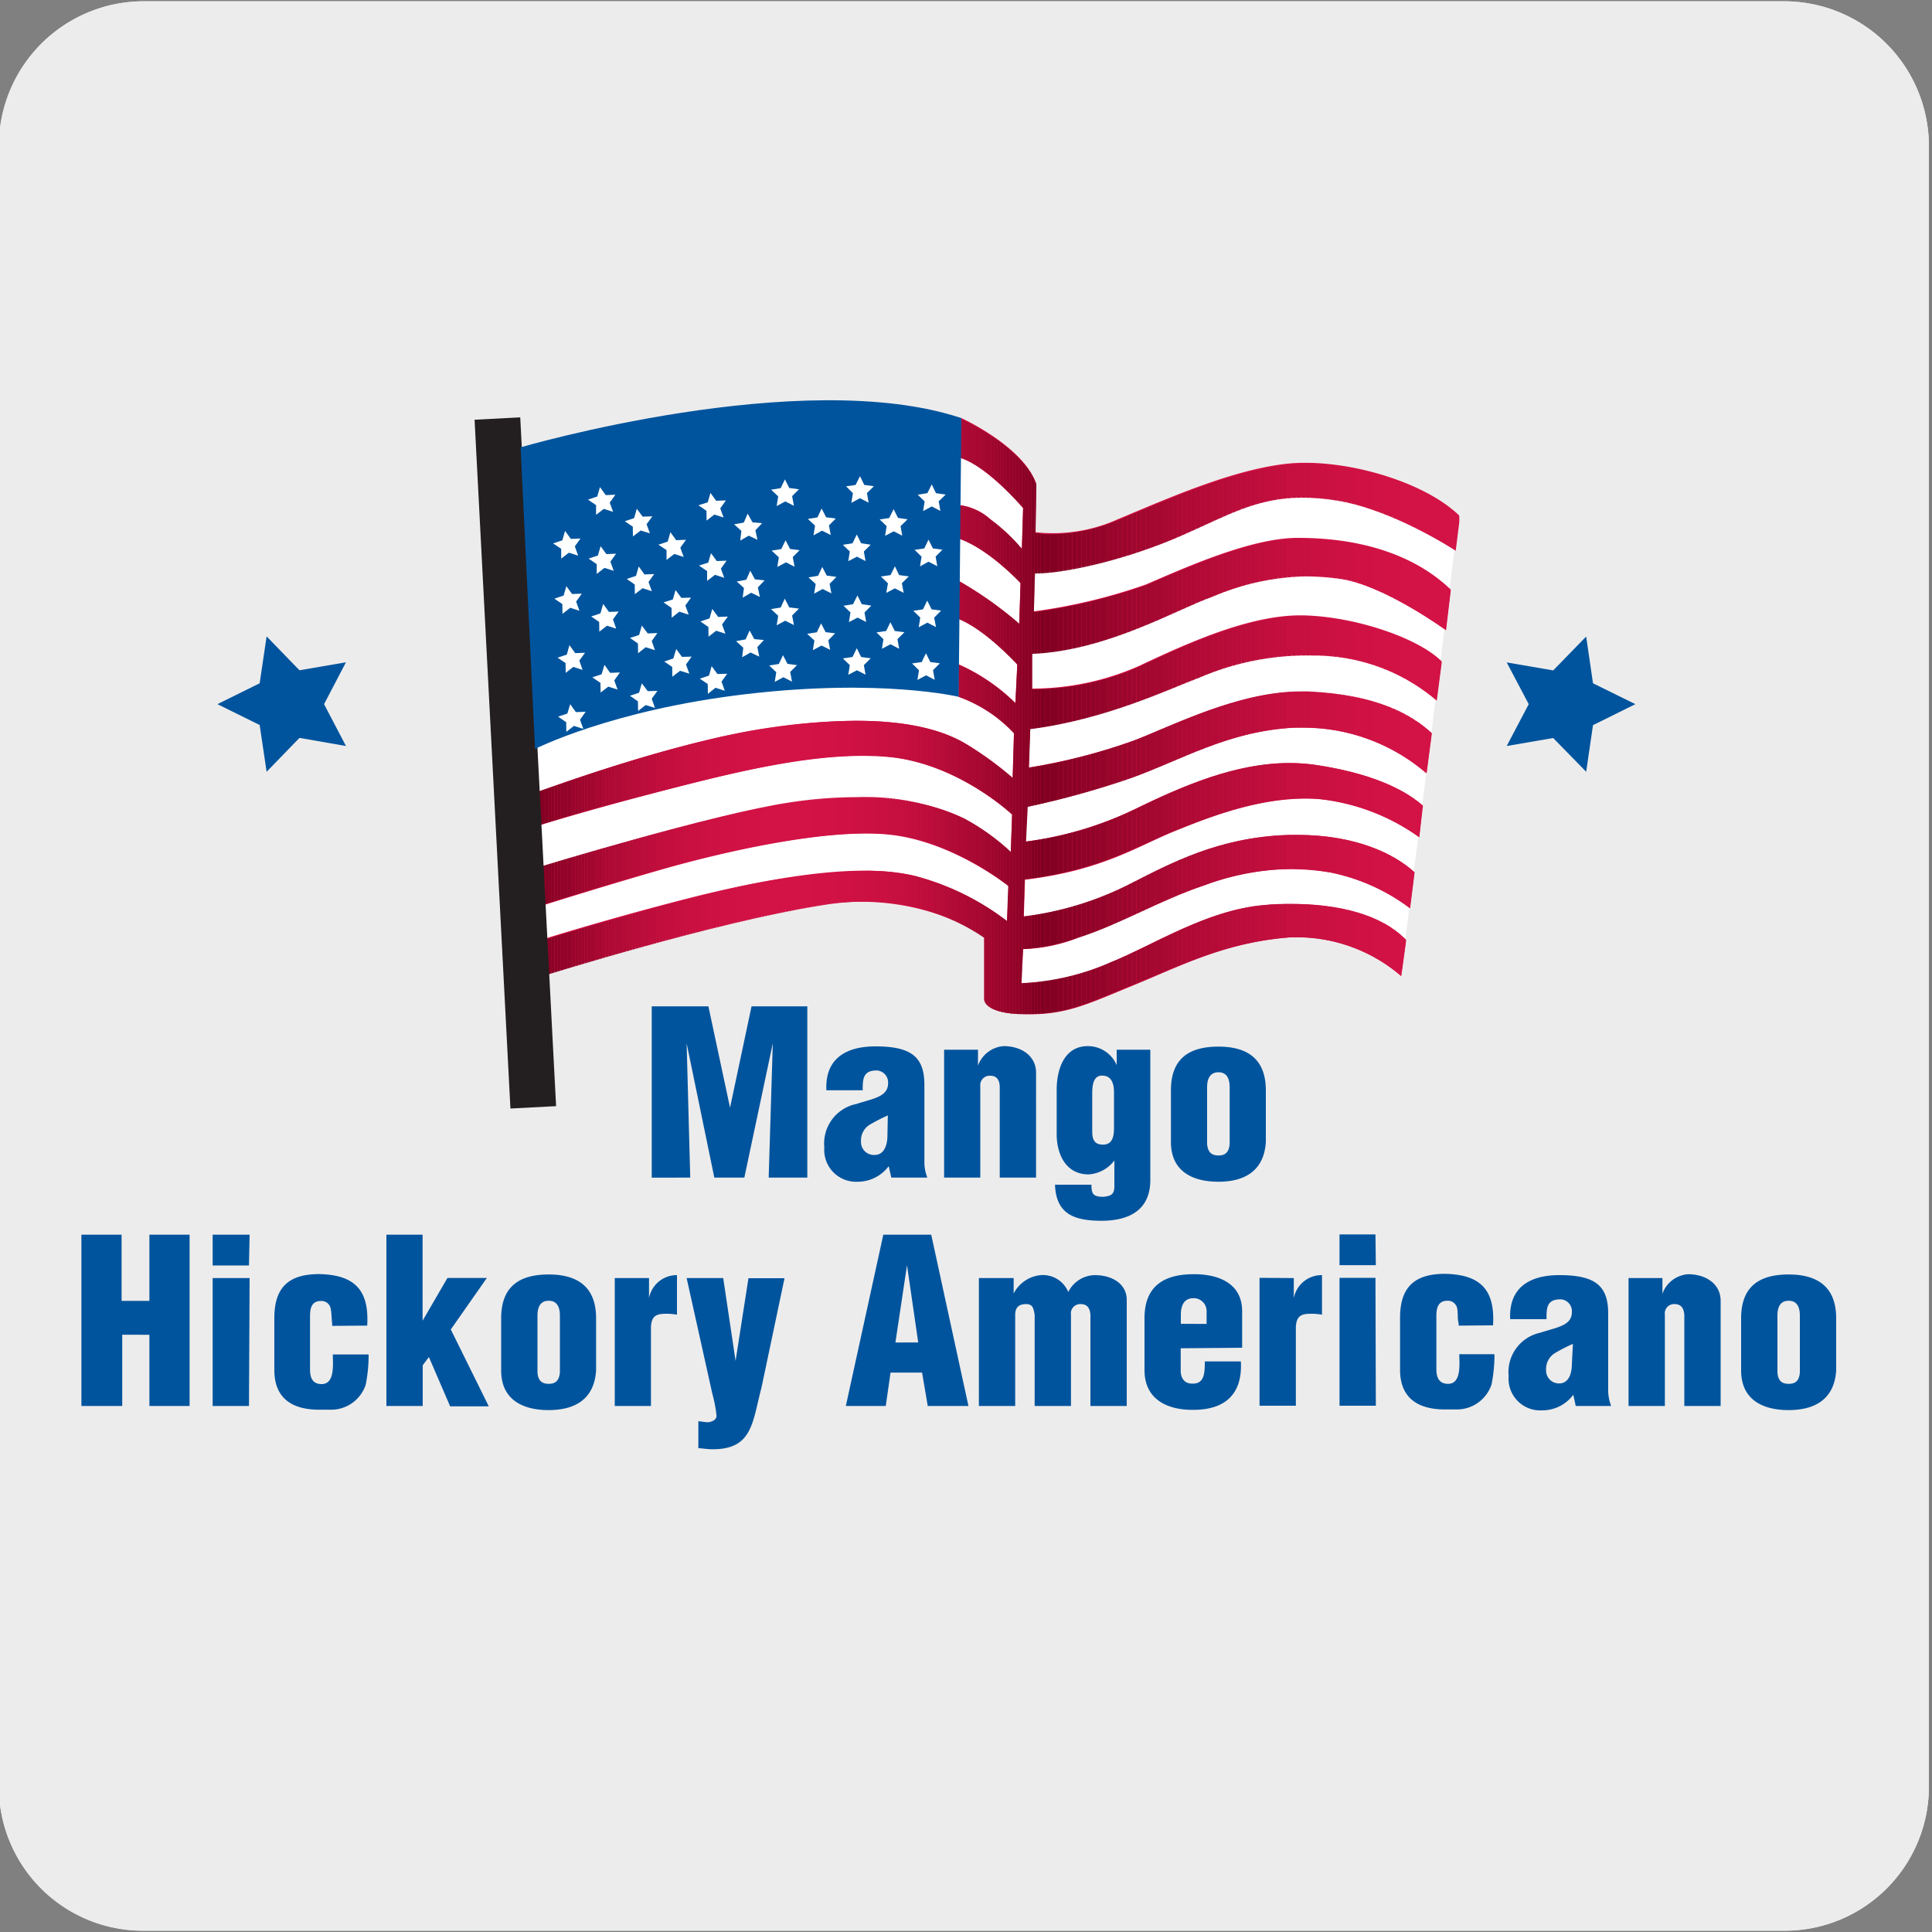 <svg xmlns="http://www.w3.org/2000/svg" xmlns:xlink="http://www.w3.org/1999/xlink" viewBox="0 0 150 150"><rect x="0" y="0" width="150" height="150" fill="#808080" stroke="none"/><defs><style>.cls-1{fill:none;}.cls-2{fill:#edecec;}.cls-3{fill:#00549d;}.cls-4{fill:#fff;}.cls-5{fill:#d31245;}.cls-6{clip-path:url(#clip-path);}.cls-7{clip-path:url(#clip-path-2);}.cls-8{fill:#800021;}.cls-9{fill:#820022;}.cls-10{fill:#840123;}.cls-11{fill:#860124;}.cls-12{fill:#880225;}.cls-13{fill:#8a0226;}.cls-14{fill:#8c0326;}.cls-15{fill:#8e0327;}.cls-16{fill:#900428;}.cls-17{fill:#920429;}.cls-18{fill:#94042a;}.cls-19{fill:#96052b;}.cls-20{fill:#98052b;}.cls-21{fill:#9a062c;}.cls-22{fill:#9b062d;}.cls-23{fill:#9d062e;}.cls-24{fill:#9f072e;}.cls-25{fill:#a1072f;}.cls-26{fill:#a20730;}.cls-27{fill:#a40831;}.cls-28{fill:#a50831;}.cls-29{fill:#a70832;}.cls-30{fill:#a90933;}.cls-31{fill:#aa0933;}.cls-32{fill:#ac0934;}.cls-33{fill:#ad0a35;}.cls-34{fill:#ae0a35;}.cls-35{fill:#b00a36;}.cls-36{fill:#b10b36;}.cls-37{fill:#b20b37;}.cls-38{fill:#b40b37;}.cls-39{fill:#b50c38;}.cls-40{fill:#b60c39;}.cls-41{fill:#b80c39;}.cls-42{fill:#b90c3a;}.cls-43{fill:#ba0d3a;}.cls-44{fill:#bb0d3b;}.cls-45{fill:#bc0d3b;}.cls-46{fill:#bd0d3c;}.cls-47{fill:#be0d3c;}.cls-48{fill:#bf0e3c;}.cls-49{fill:#c00e3d;}.cls-50{fill:#c10e3d;}.cls-51{fill:#c20e3e;}.cls-52{fill:#c30f3e;}.cls-53{fill:#c40f3e;}.cls-54{fill:#c50f3f;}.cls-55{fill:#c60f3f;}.cls-56{fill:#c60f40;}.cls-57{fill:#c70f40;}.cls-58{fill:#c81040;}.cls-59{fill:#c91041;}.cls-60{fill:#ca1041;}.cls-61{fill:#cb1041;}.cls-62{fill:#cb1042;}.cls-63{fill:#cc1042;}.cls-64{fill:#cd1142;}.cls-65{fill:#ce1143;}.cls-66{fill:#cf1143;}.cls-67{fill:#d01144;}.cls-68{fill:#d11144;}.cls-69{fill:#d11244;}.cls-70{fill:#d21244;}.cls-71{fill:#d21245;}.cls-72{fill:#cc1142;}.cls-73{fill:#bd0d3b;}.cls-74{fill:#bb0d3a;}.cls-75{fill:#ba0c3a;}.cls-76{fill:#b70c39;}.cls-77{fill:#b60c38;}.cls-78{fill:#b50b38;}.cls-79{fill:#b30b37;}.cls-80{fill:#af0a36;}.cls-81{fill:#ac0a34;}.cls-82{fill:#ab0934;}.cls-83{fill:#a80932;}.cls-84{fill:#a60832;}.cls-85{fill:#a30830;}.cls-86{fill:#a0072f;}.cls-87{fill:#9e062e;}.cls-88{fill:#9c062d;}.cls-89{fill:#99052c;}.cls-90{fill:#97052b;}.cls-91{fill:#95042a;}.cls-92{fill:#930429;}.cls-93{fill:#910428;}.cls-94{fill:#8f0327;}.cls-95{fill:#8d0327;}.cls-96{fill:#8b0226;}.cls-97{fill:#890225;}.cls-98{fill:#870124;}.cls-99{fill:#830122;}.cls-100{fill:#850123;}.cls-101{fill:#8a0225;}.cls-102{fill:#900328;}.cls-103{fill:#910429;}.cls-104{fill:#96052a;}.cls-105{fill:#9e072e;}.cls-106{fill:#ad0a34;}.cls-107{fill:#af0a35;}.cls-108{fill:#be0e3c;}.cls-109{fill:#c91040;}.cls-110{fill:#231f20;}</style><clipPath id="clip-path"><path class="cls-1" d="M74.57,33.87l-.06,1.66c2.15.63,4.93,3.91,4.93,3.91l-.09,3.18a14.49,14.49,0,0,0-2.44-2.29,4.6,4.6,0,0,0-2.69-1.14h-.09v2.53c2.4.63,5.11,3.55,5.11,3.55l-.1,3.16A29.5,29.5,0,0,0,74.26,45v3c2.14.76,4.73,3.61,4.73,3.61l-.15,3a14.93,14.93,0,0,0-4.41-3V54.1a10.85,10.85,0,0,1,4.3,2.83l-.1,3.47A26.6,26.6,0,0,0,75,57.76c-1.93-1.15-4.75-1.8-8.57-1.8a48,48,0,0,0-6.72.54c-7.56,1.09-17.88,5-18.07,5v.09l.07,2.52s3.22-1.06,9.15-2.58c5.24-1.33,11.06-2.87,16.09-2.87.67,0,1.34,0,2,.09,5.43.51,9.63,4.48,9.63,4.48l-.1,2.91a17.39,17.39,0,0,0-3.59-2.58,18.31,18.31,0,0,0-8.36-1.67,34.46,34.46,0,0,0-5.16.4c-5.94.88-19.44,5-19.44,5l.36,2.91s4.8-1.51,9.22-2.78c3.93-1.12,10.82-2.73,15.77-2.73a17,17,0,0,1,1.8.08c4.93.51,9.2,4,9.2,4l-.1,2.73A20.18,20.18,0,0,0,71,68a16.74,16.74,0,0,0-3.86-.39,56.41,56.41,0,0,0-12.88,2c-6.55,1.64-12,3.36-12,3.36l0,2.78s13-4.08,21.35-5.43A20.66,20.66,0,0,1,66.83,70a16.18,16.18,0,0,1,9.57,2.8v4.8h0c0,.07.06,1,2.66,1.13l.82,0c3,0,4.64-.86,8.09-2.27,3.71-1.51,7.13-3.31,12.19-3.69l.8,0a12.49,12.49,0,0,1,7.84,3l.38-2.79c-1.91-2-5.26-2.8-8.9-2.8-.71,0-1.43,0-2.15.09-4.42.38-8.57,3.11-11.88,4.44a19.53,19.53,0,0,1-6.87,1.62h-.07l.13-2.65h.12a14.73,14.73,0,0,0,4.17-.89c3.21-1,6.39-2.93,9.8-4.07a21,21,0,0,1,6.74-1.27,17.39,17.39,0,0,1,3,.28,15.23,15.23,0,0,1,6.19,2.78l.35-2.79c-1.56-1.44-4.58-2.9-9.1-2.9H100c-5.4.18-9.13,2.21-12.25,3.79a24.8,24.8,0,0,1-8.28,2.54l.08-2.87c5.94-.76,8.7-2.58,11.48-3.71,2.52-1,6.39-2.59,10.29-2.59.4,0,.81,0,1.21.06A16.29,16.29,0,0,1,110.19,65l.29-2.45c-1-.89-3.24-2.38-8.17-3.14a14.52,14.52,0,0,0-2.17-.17c-4.17,0-8.22,1.74-12,3.58a27.58,27.58,0,0,1-8.48,2.52l.13-2.7a68.15,68.15,0,0,0,8-2.22c3.91-1.39,7.54-3.64,12.63-3.92l.8,0A14.76,14.76,0,0,1,110.77,60l.4-3.08c-1.51-1.39-4.16-3-9.62-3.24H101c-4.83,0-10,2.68-12.92,3.8a45.8,45.8,0,0,1-8.19,2.13l.1-3c5.94-.76,10.87-3.16,13.14-4a21.1,21.1,0,0,1,8.33-1.72c.6,0,1.24,0,1.91.07a14.62,14.62,0,0,1,8.18,3.44l.39-3c-1.77-1.76-6.55-3.43-10.59-3.56H101c-4,0-8.61,2.08-12.54,3.92a20.48,20.48,0,0,1-8.13,1.76h-.19l0-2.75c5.82-.25,11.18-3.44,14-4.44a19.32,19.32,0,0,1,7.23-1.58,19.6,19.6,0,0,1,2.63.19c3.39.45,8.27,4,8.27,4l.37-3.12c-3-2.9-7.39-4-11.81-4h-.06c-3.67,0-8.92,2.39-11.8,3.63a44.07,44.07,0,0,1-8.7,2.08l.09-3c2.4,0,7.22-1.1,11.51-3,3.47-1.53,5.72-2.89,9.25-2.89a16.33,16.33,0,0,1,2.75.24c4.35.72,9.15,3.88,9.15,3.88l.33-2.62c-2.54-2.48-7.79-4.12-12-4.12a13.26,13.26,0,0,0-1.57.09c-4.3.5-9.35,2.77-13,4.29a13.68,13.68,0,0,1-5.14,1.08,7.13,7.13,0,0,1-1.24-.09l.06-3.77c-1-2.91-5.82-5.09-5.82-5.09Z"/></clipPath><clipPath id="clip-path-2"><rect class="cls-1" x="41.66" y="32.46" width="71.64" height="46.3"/></clipPath></defs><title>16656-02</title><g id="Capa_2" data-name="Capa 2"><path class="cls-2" d="M11.16.1H138.47a11.25,11.25,0,0,1,11.29,11.21v127.4a11.19,11.19,0,0,1-11.19,11.19H11.1A11.19,11.19,0,0,1-.09,138.71h0V11.34A11.25,11.25,0,0,1,11.16.1Z"/><path class="cls-2" d="M11.16.1H138.47a11.25,11.25,0,0,1,11.29,11.21v127.4a11.19,11.19,0,0,1-11.19,11.19H11.1A11.19,11.19,0,0,1-.09,138.71h0V11.34A11.25,11.25,0,0,1,11.16.1Z"/></g><g id="Capa_3" data-name="Capa 3"><polygon class="cls-3" points="16.88 54.67 20.16 53.05 20.7 49.41 23.25 52.04 26.86 51.42 25.16 54.67 26.86 57.92 23.25 57.29 20.7 59.92 20.16 56.29 16.88 54.67"/><polygon class="cls-3" points="126.97 54.67 123.68 56.3 123.15 59.92 120.59 57.3 116.98 57.92 118.69 54.67 116.98 51.43 120.59 52.05 123.15 49.42 123.68 53.05 126.97 54.67"/><path class="cls-4" d="M74.12,33.59s5.56,3.3,5.87,4.33A17.67,17.67,0,0,1,80,42a19.1,19.1,0,0,0,8.25-1c3.81-1.54,11.54-4.33,14-4s11,3.09,11,3.09l-4.5,35.69s-5-4-7.06-4.25S86.8,75.64,84.12,76.46s-5.26,1.34-5.77.41-.52-4.53-.52-4.53-5.36-3.4-9.89-3.5-14.64,2-16.6,2.68-9.07,2.88-9.07,2.88l-1.13-17s9-4.13,18.24-4.64,14.43.62,14.43.62Z"/><path class="cls-5" d="M74.64,32.46s4.8,2.18,5.81,5.09l-.06,3.77a12.21,12.21,0,0,0,6.38-1c3.66-1.52,8.71-3.79,13-4.3s10.65,1.24,13.52,4L113,42.69s-4.81-3.16-9.15-3.88c-5.28-.88-7.71.76-12,2.66a34.34,34.34,0,0,1-11.51,3l-.09,3a43.87,43.87,0,0,0,8.69-2.08c2.9-1.24,8.2-3.66,11.86-3.63,4.43,0,8.78,1.1,11.82,4l-.37,3.12s-4.88-3.54-8.27-4c-4.51-.61-7.07.38-9.86,1.39s-8.14,4.19-14,4.44l0,2.75a20.56,20.56,0,0,0,8.32-1.76c4-1.89,8.84-4.05,12.89-3.92s8.82,1.79,10.59,3.56l-.39,3a14.62,14.62,0,0,0-8.18-3.44,21.23,21.23,0,0,0-10.24,1.64c-2.27.89-7.2,3.29-13.14,4.05l-.11,3A45.8,45.8,0,0,0,88,57.51c3.07-1.17,8.52-4,13.52-3.79,5.46.26,8.1,1.85,9.62,3.24l-.4,3.08a14.74,14.74,0,0,0-10.36-3.54c-5.09.28-8.72,2.53-12.63,3.92a68,68,0,0,1-8,2.22l-.12,2.7a27.58,27.58,0,0,0,8.48-2.52c4.42-2.15,9.23-4.17,14.16-3.41s7.15,2.26,8.17,3.14L110.19,65a16.29,16.29,0,0,0-7.63-2.94c-4.3-.38-8.72,1.39-11.5,2.53s-5.54,3-11.48,3.71l-.09,2.87a24.82,24.82,0,0,0,8.29-2.54C90.9,67.05,94.63,65,100,64.84c4.93-.17,8.18,1.37,9.83,2.89l-.35,2.79a15.23,15.23,0,0,0-6.19-2.78,18.63,18.63,0,0,0-9.79,1c-3.41,1.14-6.59,3-9.8,4.07a12.66,12.66,0,0,1-4.29.88l-.13,2.66a18.88,18.88,0,0,0,6.94-1.63c3.31-1.34,7.46-4.06,11.88-4.44s8.76.37,11.06,2.72l-.39,2.78a12.35,12.35,0,0,0-8.64-3C95.1,73.18,91.67,75,88,76.5s-5.35,2.4-8.9,2.23c-2.7-.12-2.65-1.13-2.65-1.13V72.8S71.6,69,63.52,70.27c-8.33,1.35-21.35,5.43-21.35,5.43l0-2.78s5.47-1.72,12-3.36C60.55,68,66.93,67,71,68a20.08,20.08,0,0,1,7.2,3.54l.11-2.73s-4.28-3.46-9.2-4-13.14,1.39-17.56,2.65-9.23,2.78-9.23,2.78l-.36-2.91s13.5-4.16,19.44-5S72,62.07,74.89,63.58a17,17,0,0,1,3.59,2.58l.1-2.91s-4.2-4-9.63-4.48S56.82,60,50.88,61.55s-9.15,2.58-9.15,2.58l-.07-2.61s10.44-3.92,18.07-5C67.14,55.43,72.09,56,75,57.76a26.34,26.34,0,0,1,3.62,2.64l.1-3.47a10.85,10.85,0,0,0-4.3-2.83V51.57a14.93,14.93,0,0,1,4.41,3l.15-3s-2.58-2.85-4.73-3.6V45a29.5,29.5,0,0,1,4.88,3.43l.1-3.16s-2.71-2.92-5.11-3.55V39.19a4.26,4.26,0,0,1,2.78,1.14,14.12,14.12,0,0,1,2.43,2.29l.1-3.17s-2.78-3.29-4.93-3.92Z"/><g class="cls-6"><g class="cls-7"><rect class="cls-8" x="41.66" y="32.46" width="0.23" height="46.3"/><rect class="cls-9" x="41.89" y="32.46" width="0.23" height="46.3"/><rect class="cls-10" x="42.12" y="32.46" width="0.23" height="46.3"/><rect class="cls-11" x="42.36" y="32.46" width="0.23" height="46.3"/><rect class="cls-12" x="42.59" y="32.46" width="0.23" height="46.3"/><rect class="cls-13" x="42.82" y="32.46" width="0.23" height="46.3"/><rect class="cls-14" x="43.06" y="32.46" width="0.23" height="46.3"/><rect class="cls-15" x="43.29" y="32.46" width="0.23" height="46.3"/><rect class="cls-16" x="43.52" y="32.46" width="0.23" height="46.3"/><rect class="cls-17" x="43.75" y="32.46" width="0.23" height="46.3"/><rect class="cls-18" x="43.99" y="32.46" width="0.23" height="46.3"/><rect class="cls-19" x="44.22" y="32.46" width="0.23" height="46.3"/><rect class="cls-20" x="44.45" y="32.46" width="0.23" height="46.3"/><rect class="cls-21" x="44.69" y="32.46" width="0.23" height="46.3"/><rect class="cls-22" x="44.92" y="32.46" width="0.23" height="46.3"/><rect class="cls-23" x="45.15" y="32.46" width="0.23" height="46.3"/><rect class="cls-24" x="45.39" y="32.46" width="0.23" height="46.3"/><rect class="cls-25" x="45.62" y="32.46" width="0.23" height="46.3"/><rect class="cls-26" x="45.85" y="32.46" width="0.23" height="46.3"/><rect class="cls-27" x="46.08" y="32.46" width="0.23" height="46.3"/><rect class="cls-28" x="46.32" y="32.46" width="0.23" height="46.3"/><rect class="cls-29" x="46.55" y="32.46" width="0.23" height="46.3"/><rect class="cls-30" x="46.78" y="32.46" width="0.23" height="46.3"/><rect class="cls-31" x="47.02" y="32.46" width="0.23" height="46.3"/><rect class="cls-32" x="47.25" y="32.46" width="0.23" height="46.3"/><rect class="cls-33" x="47.48" y="32.46" width="0.23" height="46.3"/><rect class="cls-34" x="47.72" y="32.46" width="0.23" height="46.3"/><rect class="cls-35" x="47.95" y="32.46" width="0.23" height="46.3"/><rect class="cls-36" x="48.18" y="32.46" width="0.23" height="46.3"/><rect class="cls-37" x="48.41" y="32.46" width="0.23" height="46.3"/><rect class="cls-38" x="48.65" y="32.46" width="0.23" height="46.3"/><rect class="cls-39" x="48.88" y="32.46" width="0.23" height="46.3"/><rect class="cls-40" x="49.11" y="32.46" width="0.23" height="46.3"/><rect class="cls-41" x="49.35" y="32.46" width="0.23" height="46.3"/><rect class="cls-42" x="49.58" y="32.46" width="0.23" height="46.3"/><rect class="cls-43" x="49.81" y="32.46" width="0.23" height="46.3"/><rect class="cls-44" x="50.05" y="32.46" width="0.23" height="46.3"/><rect class="cls-45" x="50.28" y="32.46" width="0.23" height="46.3"/><rect class="cls-46" x="50.51" y="32.46" width="0.23" height="46.3"/><rect class="cls-47" x="50.74" y="32.46" width="0.23" height="46.3"/><rect class="cls-48" x="50.98" y="32.46" width="0.23" height="46.3"/><rect class="cls-49" x="51.21" y="32.46" width="0.23" height="46.3"/><rect class="cls-50" x="51.44" y="32.46" width="0.23" height="46.3"/><rect class="cls-51" x="51.68" y="32.46" width="0.23" height="46.3"/><rect class="cls-52" x="51.91" y="32.46" width="0.23" height="46.3"/><rect class="cls-53" x="52.14" y="32.46" width="0.23" height="46.3"/><rect class="cls-54" x="52.38" y="32.46" width="0.23" height="46.3"/><rect class="cls-55" x="52.61" y="32.46" width="0.23" height="46.3"/><rect class="cls-56" x="52.84" y="32.46" width="0.23" height="46.3"/><rect class="cls-57" x="53.07" y="32.46" width="0.23" height="46.3"/><rect class="cls-58" x="53.31" y="32.46" width="0.23" height="46.3"/><rect class="cls-59" x="53.54" y="32.46" width="0.23" height="46.3"/><rect class="cls-59" x="53.77" y="32.46" width="0.23" height="46.3"/><rect class="cls-60" x="54.01" y="32.46" width="0.23" height="46.3"/><rect class="cls-61" x="54.24" y="32.46" width="0.23" height="46.3"/><rect class="cls-62" x="54.47" y="32.46" width="0.23" height="46.3"/><rect class="cls-63" x="54.71" y="32.46" width="0.23" height="46.3"/><rect class="cls-64" x="54.94" y="32.46" width="0.23" height="46.3"/><rect class="cls-64" x="55.17" y="32.46" width="0.23" height="46.3"/><rect class="cls-65" x="55.4" y="32.46" width="0.23" height="46.3"/><rect class="cls-65" x="55.64" y="32.46" width="0.23" height="46.3"/><rect class="cls-66" x="55.87" y="32.46" width="0.23" height="46.3"/><rect class="cls-66" x="56.1" y="32.46" width="0.23" height="46.3"/><rect class="cls-66" x="56.34" y="32.46" width="0.23" height="46.3"/><rect class="cls-67" x="56.57" y="32.46" width="0.23" height="46.3"/><rect class="cls-67" x="56.8" y="32.46" width="0.23" height="46.3"/><rect class="cls-68" x="57.04" y="32.46" width="0.23" height="46.3"/><rect class="cls-69" x="57.27" y="32.46" width="0.23" height="46.3"/><rect class="cls-69" x="57.5" y="32.46" width="0.23" height="46.3"/><rect class="cls-69" x="57.73" y="32.46" width="0.23" height="46.3"/><rect class="cls-70" x="57.97" y="32.46" width="0.23" height="46.3"/><rect class="cls-71" x="58.2" y="32.46" width="0.23" height="46.3"/><rect class="cls-71" x="58.43" y="32.46" width="0.23" height="46.3"/><rect class="cls-71" x="58.67" y="32.46" width="0.23" height="46.3"/><rect class="cls-71" x="58.9" y="32.46" width="0.23" height="46.3"/><rect class="cls-5" x="59.13" y="32.46" width="0.23" height="46.3"/><rect class="cls-5" x="59.37" y="32.46" width="0.23" height="46.3"/><rect class="cls-5" x="59.6" y="32.46" width="0.23" height="46.3"/><rect class="cls-5" x="59.83" y="32.46" width="0.23" height="46.3"/><rect class="cls-5" x="60.06" y="32.46" width="0.23" height="46.3"/><rect class="cls-5" x="60.3" y="32.46" width="0.23" height="46.3"/><rect class="cls-5" x="60.53" y="32.46" width="0.23" height="46.3"/><rect class="cls-5" x="60.76" y="32.46" width="0.23" height="46.3"/><rect class="cls-5" x="61" y="32.46" width="0.24" height="46.3"/><rect class="cls-5" x="61.24" y="32.46" width="0.24" height="46.3"/><rect class="cls-5" x="61.47" y="32.46" width="0.24" height="46.3"/><rect class="cls-5" x="61.71" y="32.46" width="0.24" height="46.3"/><rect class="cls-5" x="61.95" y="32.46" width="0.24" height="46.3"/><rect class="cls-5" x="62.19" y="32.46" width="0.24" height="46.3"/><rect class="cls-5" x="62.43" y="32.46" width="0.24" height="46.3"/><rect class="cls-5" x="62.67" y="32.46" width="0.24" height="46.3"/><rect class="cls-5" x="62.9" y="32.46" width="0.24" height="46.3"/><rect class="cls-71" x="63.14" y="32.46" width="0.24" height="46.3"/><rect class="cls-71" x="63.38" y="32.46" width="0.24" height="46.3"/><rect class="cls-71" x="63.62" y="32.46" width="0.24" height="46.3"/><rect class="cls-70" x="63.86" y="32.46" width="0.24" height="46.3"/><rect class="cls-70" x="64.09" y="32.46" width="0.24" height="46.3"/><rect class="cls-69" x="64.33" y="32.46" width="0.24" height="46.3"/><rect class="cls-69" x="64.57" y="32.46" width="0.24" height="46.3"/><rect class="cls-69" x="64.81" y="32.46" width="0.24" height="46.3"/><rect class="cls-67" x="65.05" y="32.46" width="0.24" height="46.3"/><rect class="cls-67" x="65.29" y="32.46" width="0.24" height="46.3"/><rect class="cls-67" x="65.52" y="32.46" width="0.24" height="46.3"/><rect class="cls-66" x="65.76" y="32.46" width="0.24" height="46.3"/><rect class="cls-66" x="66" y="32.46" width="0.24" height="46.3"/><rect class="cls-65" x="66.24" y="32.46" width="0.24" height="46.3"/><rect class="cls-65" x="66.48" y="32.46" width="0.24" height="46.3"/><rect class="cls-65" x="66.72" y="32.46" width="0.24" height="46.3"/><rect class="cls-64" x="66.95" y="32.46" width="0.24" height="46.3"/><rect class="cls-72" x="67.19" y="32.46" width="0.24" height="46.3"/><rect class="cls-63" x="67.43" y="32.46" width="0.24" height="46.3"/><rect class="cls-62" x="67.67" y="32.46" width="0.24" height="46.3"/><rect class="cls-61" x="67.91" y="32.46" width="0.24" height="46.3"/><rect class="cls-60" x="68.15" y="32.46" width="0.24" height="46.3"/><rect class="cls-59" x="68.38" y="32.46" width="0.24" height="46.3"/><rect class="cls-59" x="68.62" y="32.46" width="0.24" height="46.3"/><rect class="cls-58" x="68.86" y="32.46" width="0.24" height="46.3"/><rect class="cls-57" x="69.1" y="32.46" width="0.24" height="46.3"/><rect class="cls-56" x="69.34" y="32.46" width="0.24" height="46.3"/><rect class="cls-55" x="69.58" y="32.46" width="0.24" height="46.3"/><rect class="cls-54" x="69.81" y="32.46" width="0.24" height="46.3"/><rect class="cls-53" x="70.05" y="32.46" width="0.24" height="46.3"/><rect class="cls-52" x="70.29" y="32.46" width="0.24" height="46.3"/><rect class="cls-51" x="70.53" y="32.46" width="0.24" height="46.3"/><rect class="cls-50" x="70.77" y="32.46" width="0.24" height="46.3"/><rect class="cls-49" x="71.01" y="32.46" width="0.24" height="46.3"/><rect class="cls-48" x="71.24" y="32.46" width="0.24" height="46.3"/><rect class="cls-47" x="71.48" y="32.46" width="0.24" height="46.3"/><rect class="cls-73" x="71.72" y="32.46" width="0.24" height="46.3"/><rect class="cls-45" x="71.96" y="32.46" width="0.24" height="46.3"/><rect class="cls-74" x="72.2" y="32.46" width="0.24" height="46.3"/><rect class="cls-75" x="72.44" y="32.46" width="0.24" height="46.3"/><rect class="cls-41" x="72.67" y="32.46" width="0.24" height="46.3"/><rect class="cls-76" x="72.91" y="32.46" width="0.24" height="46.3"/><rect class="cls-77" x="73.15" y="32.46" width="0.24" height="46.3"/><rect class="cls-78" x="73.39" y="32.46" width="0.24" height="46.3"/><rect class="cls-79" x="73.63" y="32.46" width="0.24" height="46.3"/><rect class="cls-37" x="73.86" y="32.46" width="0.24" height="46.3"/><rect class="cls-36" x="74.1" y="32.46" width="0.24" height="46.3"/><rect class="cls-80" x="74.34" y="32.46" width="0.24" height="46.3"/><rect class="cls-34" x="74.58" y="32.46" width="0.24" height="46.3"/><rect class="cls-81" x="74.82" y="32.46" width="0.24" height="46.3"/><rect class="cls-82" x="75.06" y="32.46" width="0.24" height="46.3"/><rect class="cls-30" x="75.29" y="32.46" width="0.24" height="46.3"/><rect class="cls-83" x="75.53" y="32.46" width="0.24" height="46.3"/><rect class="cls-84" x="75.77" y="32.46" width="0.24" height="46.3"/><rect class="cls-28" x="76.01" y="32.46" width="0.24" height="46.3"/><rect class="cls-85" x="76.25" y="32.46" width="0.24" height="46.3"/><rect class="cls-25" x="76.49" y="32.46" width="0.24" height="46.3"/><rect class="cls-86" x="76.72" y="32.46" width="0.24" height="46.3"/><rect class="cls-87" x="76.96" y="32.46" width="0.24" height="46.3"/><rect class="cls-88" x="77.2" y="32.46" width="0.24" height="46.3"/><rect class="cls-21" x="77.44" y="32.46" width="0.24" height="46.3"/><rect class="cls-89" x="77.68" y="32.46" width="0.24" height="46.3"/><rect class="cls-90" x="77.92" y="32.46" width="0.24" height="46.3"/><rect class="cls-91" x="78.15" y="32.46" width="0.24" height="46.3"/><rect class="cls-92" x="78.39" y="32.46" width="0.24" height="46.3"/><rect class="cls-93" x="78.63" y="32.46" width="0.24" height="46.3"/><rect class="cls-94" x="78.87" y="32.46" width="0.24" height="46.3"/><rect class="cls-95" x="79.11" y="32.46" width="0.24" height="46.3"/><rect class="cls-96" x="79.35" y="32.46" width="0.24" height="46.3"/><rect class="cls-97" x="79.58" y="32.46" width="0.24" height="46.3"/><rect class="cls-98" x="79.82" y="32.46" width="0.24" height="46.3"/><rect class="cls-10" x="80.06" y="32.46" width="0.24" height="46.3"/><rect class="cls-9" x="80.3" y="32.46" width="0.24" height="46.3"/><rect class="cls-8" x="80.54" y="32.46" width="0.24" height="46.3"/><rect class="cls-8" x="80.78" y="32.46" width="0.35" height="46.3"/><rect class="cls-9" x="81.13" y="32.46" width="0.35" height="46.3"/><rect class="cls-99" x="81.49" y="32.46" width="0.35" height="46.3"/><rect class="cls-100" x="81.84" y="32.46" width="0.35" height="46.3"/><rect class="cls-11" x="82.19" y="32.46" width="0.35" height="46.3"/><rect class="cls-12" x="82.55" y="32.46" width="0.35" height="46.3"/><rect class="cls-101" x="82.9" y="32.46" width="0.35" height="46.3"/><rect class="cls-96" x="83.26" y="32.46" width="0.35" height="46.3"/><rect class="cls-95" x="83.61" y="32.46" width="0.35" height="46.3"/><rect class="cls-15" x="83.97" y="32.46" width="0.35" height="46.3"/><rect class="cls-102" x="84.32" y="32.46" width="0.35" height="46.3"/><rect class="cls-103" x="84.68" y="32.46" width="0.35" height="46.3"/><rect class="cls-92" x="85.03" y="32.46" width="0.35" height="46.3"/><rect class="cls-18" x="85.39" y="32.46" width="0.35" height="46.3"/><rect class="cls-104" x="85.74" y="32.46" width="0.35" height="46.3"/><rect class="cls-90" x="86.1" y="32.46" width="0.35" height="46.3"/><rect class="cls-89" x="86.45" y="32.46" width="0.35" height="46.3"/><rect class="cls-21" x="86.81" y="32.46" width="0.35" height="46.3"/><rect class="cls-88" x="87.16" y="32.46" width="0.35" height="46.3"/><rect class="cls-23" x="87.52" y="32.46" width="0.35" height="46.3"/><rect class="cls-105" x="87.87" y="32.46" width="0.35" height="46.3"/><rect class="cls-86" x="88.23" y="32.46" width="0.35" height="46.3"/><rect class="cls-25" x="88.58" y="32.46" width="0.35" height="46.3"/><rect class="cls-26" x="88.94" y="32.46" width="0.35" height="46.3"/><rect class="cls-27" x="89.29" y="32.46" width="0.35" height="46.3"/><rect class="cls-28" x="89.65" y="32.46" width="0.35" height="46.3"/><rect class="cls-84" x="90" y="32.46" width="0.35" height="46.3"/><rect class="cls-83" x="90.36" y="32.46" width="0.35" height="46.3"/><rect class="cls-30" x="90.71" y="32.46" width="0.35" height="46.3"/><rect class="cls-31" x="91.06" y="32.46" width="0.35" height="46.3"/><rect class="cls-82" x="91.42" y="32.46" width="0.35" height="46.3"/><rect class="cls-106" x="91.77" y="32.46" width="0.35" height="46.3"/><rect class="cls-34" x="92.13" y="32.46" width="0.35" height="46.3"/><rect class="cls-107" x="92.48" y="32.46" width="0.35" height="46.3"/><rect class="cls-35" x="92.84" y="32.46" width="0.35" height="46.3"/><rect class="cls-36" x="93.19" y="32.46" width="0.35" height="46.3"/><rect class="cls-79" x="93.55" y="32.46" width="0.35" height="46.3"/><rect class="cls-38" x="93.9" y="32.46" width="0.35" height="46.3"/><rect class="cls-78" x="94.26" y="32.46" width="0.35" height="46.3"/><rect class="cls-77" x="94.61" y="32.46" width="0.35" height="46.3"/><rect class="cls-76" x="94.97" y="32.46" width="0.35" height="46.3"/><rect class="cls-41" x="95.32" y="32.46" width="0.35" height="46.3"/><rect class="cls-42" x="95.68" y="32.46" width="0.35" height="46.3"/><rect class="cls-43" x="96.03" y="32.46" width="0.35" height="46.3"/><rect class="cls-44" x="96.39" y="32.46" width="0.35" height="46.3"/><rect class="cls-45" x="96.74" y="32.46" width="0.35" height="46.3"/><rect class="cls-46" x="97.1" y="32.46" width="0.35" height="46.3"/><rect class="cls-108" x="97.45" y="32.46" width="0.35" height="46.3"/><rect class="cls-48" x="97.81" y="32.46" width="0.35" height="46.3"/><rect class="cls-49" x="98.16" y="32.46" width="0.35" height="46.3"/><rect class="cls-50" x="98.52" y="32.46" width="0.35" height="46.3"/><rect class="cls-51" x="98.87" y="32.46" width="0.35" height="46.3"/><rect class="cls-52" x="99.23" y="32.46" width="0.35" height="46.3"/><rect class="cls-53" x="99.58" y="32.46" width="0.35" height="46.3"/><rect class="cls-54" x="99.93" y="32.46" width="0.35" height="46.3"/><rect class="cls-54" x="100.29" y="32.46" width="0.35" height="46.3"/><rect class="cls-55" x="100.64" y="32.46" width="0.35" height="46.3"/><rect class="cls-57" x="101" y="32.46" width="0.35" height="46.3"/><rect class="cls-58" x="101.35" y="32.46" width="0.35" height="46.3"/><rect class="cls-109" x="101.71" y="32.46" width="0.35" height="46.3"/><rect class="cls-59" x="102.06" y="32.46" width="0.35" height="46.3"/><rect class="cls-60" x="102.42" y="32.46" width="0.35" height="46.3"/><rect class="cls-61" x="102.77" y="32.46" width="0.35" height="46.3"/><rect class="cls-62" x="103.13" y="32.46" width="0.35" height="46.3"/><rect class="cls-63" x="103.48" y="32.46" width="0.35" height="46.3"/><rect class="cls-64" x="103.84" y="32.46" width="0.35" height="46.3"/><rect class="cls-64" x="104.19" y="32.46" width="0.35" height="46.3"/><rect class="cls-65" x="104.55" y="32.46" width="0.35" height="46.3"/><rect class="cls-65" x="104.9" y="32.46" width="0.35" height="46.3"/><rect class="cls-66" x="105.26" y="32.46" width="0.35" height="46.3"/><rect class="cls-66" x="105.61" y="32.46" width="0.35" height="46.3"/><rect class="cls-67" x="105.97" y="32.46" width="0.35" height="46.3"/><rect class="cls-67" x="106.32" y="32.46" width="0.35" height="46.3"/><rect class="cls-69" x="106.68" y="32.46" width="0.35" height="46.3"/><rect class="cls-69" x="107.03" y="32.46" width="0.35" height="46.3"/><rect class="cls-69" x="107.39" y="32.46" width="0.35" height="46.3"/><rect class="cls-70" x="107.74" y="32.46" width="0.35" height="46.3"/><rect class="cls-71" x="108.1" y="32.46" width="0.35" height="46.3"/><rect class="cls-71" x="108.45" y="32.46" width="0.35" height="46.3"/><rect class="cls-5" x="108.8" y="32.46" width="0.35" height="46.3"/><rect class="cls-5" x="109.16" y="32.46" width="0.35" height="46.3"/><rect class="cls-5" x="109.51" y="32.46" width="0.35" height="46.3"/><rect class="cls-5" x="109.87" y="32.46" width="0.35" height="46.3"/><rect class="cls-5" x="110.22" y="32.46" width="3.08" height="46.3"/></g></g><rect class="cls-110" x="38.24" y="32.46" width="3.55" height="53.55" transform="translate(-3.03 2.16) rotate(-2.98)"/><path class="cls-3" d="M40.42,34.73s21.85-6.39,34.22-2.27L74.43,54.1s-6-1.44-16.49-.21-16.4,4.26-16.4,4.26Z"/><polygon class="cls-4" points="43.87 41.22 44.32 41.84 45.07 41.81 44.63 42.42 44.89 43.14 44.17 42.91 43.57 43.37 43.57 42.61 42.94 42.19 43.66 41.95 43.87 41.22"/><polygon class="cls-4" points="43.97 45.51 44.42 46.12 45.17 46.09 44.73 46.71 44.99 47.42 44.27 47.19 43.67 47.66 43.66 46.9 43.04 46.48 43.76 46.24 43.97 45.51"/><polygon class="cls-4" points="44.21 50.09 44.66 50.71 45.42 50.68 44.98 51.29 45.23 52.01 44.51 51.78 43.92 52.24 43.91 51.48 43.29 51.06 44.01 50.82 44.21 50.09"/><polygon class="cls-4" points="44.27 54.67 44.71 55.29 45.47 55.26 45.03 55.88 45.29 56.59 44.56 56.36 43.97 56.82 43.96 56.07 43.33 55.64 44.05 55.4 44.27 54.67"/><polygon class="cls-4" points="46.58 37.82 47.03 38.44 47.78 38.41 47.34 39.02 47.6 39.74 46.88 39.51 46.28 39.97 46.28 39.22 45.65 38.79 46.37 38.55 46.58 37.82"/><polygon class="cls-4" points="58.05 39.88 58.42 40.55 59.17 40.62 58.65 41.17 58.81 41.91 58.13 41.59 57.47 41.97 57.56 41.22 57 40.71 57.75 40.57 58.05 39.88"/><polygon class="cls-4" points="58.25 44.31 58.61 44.98 59.36 45.06 58.84 45.61 59 46.35 58.32 46.02 57.66 46.4 57.76 45.65 57.2 45.15 57.94 45.01 58.25 44.31"/><polygon class="cls-4" points="58.2 48.95 58.56 49.62 59.31 49.69 58.8 50.24 58.95 50.98 58.27 50.66 57.62 51.03 57.71 50.29 57.15 49.78 57.89 49.64 58.2 48.95"/><polygon class="cls-4" points="52.05 41.32 52.5 41.94 53.26 41.91 52.82 42.52 53.08 43.24 52.35 43.01 51.75 43.47 51.75 42.71 51.12 42.29 51.84 42.05 52.05 41.32"/><polygon class="cls-4" points="52.45 45.81 52.9 46.42 53.65 46.4 53.21 47.01 53.47 47.72 52.74 47.49 52.15 47.96 52.14 47.2 51.52 46.77 52.24 46.54 52.45 45.81"/><polygon class="cls-4" points="52.5 50.39 52.95 51 53.7 50.98 53.26 51.59 53.52 52.3 52.8 52.08 52.2 52.54 52.19 51.78 51.57 51.36 52.28 51.12 52.5 50.39"/><polygon class="cls-4" points="46.63 42.41 47.08 43.02 47.83 42.99 47.39 43.61 47.65 44.32 46.93 44.09 46.33 44.56 46.33 43.8 45.7 43.37 46.42 43.13 46.63 42.41"/><polygon class="cls-4" points="46.83 46.89 47.28 47.51 48.03 47.48 47.59 48.09 47.84 48.81 47.13 48.58 46.53 49.04 46.52 48.29 45.9 47.86 46.62 47.62 46.83 46.89"/><polygon class="cls-4" points="46.93 51.62 47.37 52.24 48.13 52.21 47.69 52.83 47.95 53.54 47.23 53.31 46.63 53.77 46.62 53.02 45.99 52.59 46.71 52.35 46.93 51.62"/><polygon class="cls-4" points="49.44 39.5 49.89 40.11 50.65 40.09 50.2 40.7 50.46 41.41 49.74 41.19 49.14 41.65 49.13 40.89 48.51 40.47 49.23 40.23 49.44 39.5"/><polygon class="cls-4" points="49.59 43.98 50.04 44.6 50.79 44.57 50.35 45.19 50.61 45.9 49.89 45.67 49.29 46.13 49.28 45.38 48.66 44.95 49.38 44.71 49.59 43.98"/><polygon class="cls-4" points="49.83 48.57 50.29 49.18 51.04 49.15 50.6 49.77 50.85 50.48 50.13 50.25 49.54 50.72 49.53 49.96 48.91 49.53 49.62 49.3 49.83 48.57"/><polygon class="cls-4" points="49.83 53.05 50.29 53.66 51.04 53.64 50.6 54.25 50.85 54.96 50.13 54.74 49.54 55.2 49.53 54.45 48.91 54.02 49.62 53.78 49.83 53.05"/><polygon class="cls-4" points="55.16 38.27 55.6 38.88 56.36 38.85 55.92 39.47 56.18 40.18 55.46 39.95 54.86 40.42 54.85 39.66 54.23 39.23 54.95 39 55.16 38.27"/><polygon class="cls-4" points="55.2 42.95 55.65 43.56 56.41 43.53 55.97 44.15 56.23 44.86 55.51 44.63 54.9 45.1 54.9 44.34 54.27 43.91 54.99 43.68 55.2 42.95"/><polygon class="cls-4" points="55.3 47.28 55.76 47.9 56.51 47.87 56.06 48.48 56.32 49.2 55.6 48.97 55.01 49.43 55 48.68 54.38 48.25 55.09 48.01 55.3 47.28"/><polygon class="cls-4" points="55.25 51.72 55.7 52.33 56.46 52.31 56.02 52.92 56.27 53.63 55.55 53.4 54.96 53.87 54.95 53.11 54.33 52.69 55.05 52.45 55.25 51.72"/><polygon class="cls-4" points="63.79 39.48 64.14 40.16 64.89 40.26 64.36 40.79 64.5 41.54 63.82 41.2 63.16 41.56 63.28 40.81 62.72 40.29 63.47 40.17 63.79 39.48"/><polygon class="cls-4" points="63.84 44.02 64.19 44.69 64.94 44.79 64.41 45.33 64.55 46.07 63.87 45.73 63.21 46.09 63.33 45.34 62.77 44.83 63.52 44.7 63.84 44.02"/><polygon class="cls-4" points="63.75 48.4 64.1 49.08 64.84 49.17 64.31 49.71 64.45 50.45 63.78 50.12 63.11 50.48 63.23 49.73 62.67 49.21 63.42 49.09 63.75 48.4"/><polygon class="cls-4" points="60.93 46.48 61.28 47.16 62.03 47.25 61.5 47.79 61.64 48.53 60.96 48.19 60.3 48.55 60.42 47.81 59.86 47.29 60.61 47.17 60.93 46.48"/><polygon class="cls-4" points="60.79 50.87 61.14 51.54 61.88 51.64 61.35 52.17 61.49 52.92 60.82 52.58 60.15 52.94 60.27 52.19 59.72 51.67 60.47 51.55 60.79 50.87"/><polygon class="cls-4" points="60.94 37.22 61.28 37.89 62.03 37.99 61.5 38.52 61.64 39.27 60.97 38.93 60.3 39.29 60.42 38.54 59.87 38.02 60.61 37.9 60.94 37.22"/><polygon class="cls-4" points="60.99 41.95 61.34 42.62 62.08 42.72 61.55 43.25 61.69 44 61.02 43.66 60.35 44.02 60.47 43.27 59.91 42.75 60.66 42.63 60.99 41.95"/><polygon class="cls-4" points="69.38 39.53 69.72 40.21 70.46 40.32 69.92 40.85 70.05 41.59 69.39 41.25 68.72 41.6 68.84 40.85 68.3 40.33 69.04 40.22 69.38 39.53"/><polygon class="cls-4" points="69.48 43.97 69.81 44.65 70.56 44.75 70.02 45.28 70.16 46.03 69.48 45.68 68.81 46.03 68.94 45.29 68.39 44.76 69.14 44.65 69.48 43.97"/><polygon class="cls-4" points="69.13 48.31 69.47 48.99 70.22 49.09 69.68 49.62 69.81 50.37 69.14 50.02 68.47 50.37 68.59 49.63 68.05 49.1 68.8 48.99 69.13 48.31"/><polygon class="cls-4" points="66.77 36.97 67.1 37.65 67.85 37.75 67.31 38.28 67.44 39.03 66.77 38.68 66.1 39.04 66.22 38.29 65.69 37.76 66.43 37.65 66.77 36.97"/><polygon class="cls-4" points="66.52 41.5 66.86 42.18 67.6 42.29 67.07 42.82 67.2 43.56 66.53 43.22 65.86 43.57 65.98 42.82 65.44 42.3 66.19 42.18 66.52 41.5"/><polygon class="cls-4" points="66.57 46.23 66.91 46.91 67.65 47.02 67.12 47.55 67.25 48.29 66.58 47.95 65.91 48.3 66.03 47.55 65.49 47.03 66.23 46.91 66.57 46.23"/><polygon class="cls-4" points="66.52 50.33 66.86 51.01 67.6 51.11 67.07 51.64 67.2 52.38 66.53 52.04 65.86 52.39 65.98 51.64 65.44 51.12 66.19 51.01 66.52 50.33"/><polygon class="cls-4" points="72.34 37.61 72.67 38.29 73.42 38.4 72.88 38.92 73.01 39.67 72.34 39.32 71.67 39.68 71.79 38.93 71.25 38.41 72 38.29 72.34 37.61"/><polygon class="cls-4" points="72.09 41.9 72.43 42.58 73.17 42.68 72.64 43.21 72.77 43.96 72.09 43.61 71.43 43.97 71.55 43.22 71.01 42.69 71.76 42.58 72.09 41.9"/><polygon class="cls-4" points="71.99 46.63 72.33 47.31 73.07 47.41 72.53 47.95 72.67 48.69 72 48.34 71.33 48.7 71.45 47.95 70.91 47.42 71.66 47.31 71.99 46.63"/><polygon class="cls-4" points="71.89 50.72 72.23 51.4 72.97 51.5 72.44 52.03 72.57 52.78 71.9 52.43 71.23 52.79 71.35 52.04 70.81 51.51 71.56 51.4 71.89 50.72"/><path class="cls-3" d="M93.72,84.41c0-.64.22-1.16.88-1.16s.87.52.87,1.16v4.43c-.06.57-.29.87-.87.87s-.82-.3-.88-.87Zm-2.81,4.25c0,2.27,1.66,3.09,3.69,3.09s3.54-.84,3.68-3.09v-4c0-2.24-1.2-3.4-3.68-3.4-2.19,0-3.69.85-3.69,3.4Zm-9,3.32c.08,2.28,1.49,2.8,3.62,2.8s3.78-.83,3.78-3.16V81.5H86.7v1.2h0a2.43,2.43,0,0,0-2.24-1.48c-1.86,0-2.42,1.84-2.42,3.4v3.44c0,1.53.7,3.12,2.48,3.12a2.72,2.72,0,0,0,2-1.08h0v2c0,.64-.27.76-.86.82-.81,0-.92-.25-.92-.94Zm2.89-7c0-.51,0-1.47.76-1.47s.93.64.93,1.31v2.75c0,.6-.09,1.3-.85,1.3s-.84-.52-.84-1.07ZM73.3,81.5v9.93h2.81v-7.1a.73.73,0,0,1,.77-.81c.53,0,.71.35.74.81v7.1h2.82V83.29c0-1.35-1.19-2.07-2.51-2.07a2.3,2.3,0,0,0-2,1.52h0V81.5Zm-4.1,9.93H72a3.28,3.28,0,0,1-.23-1.1V84.24c0-2.17-1-3-3.8-3-2.27,0-3.93.94-3.81,3.41h2.82c0-.83,0-1.54,1.08-1.54a.93.93,0,0,1,.89,1c0,1.07-1.23,1.19-2.45,1.6A3.13,3.13,0,0,0,64,89.09a2.47,2.47,0,0,0,2.58,2.66A3,3,0,0,0,69,90.54Zm-.3-3.26c0,.63-.2,1.5-1,1.5a1,1,0,0,1-1.05-1.06,1.42,1.42,0,0,1,.66-1.28,15,15,0,0,1,1.42-.73ZM53.59,91.43,53.31,81h0l2.15,10.43h2.33L60,81h0l-.32,10.43h3V78.13H58.35L56.68,86h0L55,78.13h-4.4v13.3Z"/><path class="cls-3" d="M138,102.14c0-.64.21-1.15.87-1.15s.87.51.87,1.15v4.43c-.05.57-.28.87-.87.87s-.82-.3-.87-.87Zm-2.82,4.26c0,2.27,1.67,3.08,3.69,3.08s3.55-.83,3.69-3.08v-4.05c0-2.23-1.21-3.4-3.69-3.4-2.18,0-3.69.85-3.69,3.4Zm-8.74-7.17v9.93h2.82v-7.09a.72.72,0,0,1,.76-.82c.53,0,.71.36.75.82v7.09h2.82V101c0-1.35-1.19-2.07-2.52-2.07a2.28,2.28,0,0,0-2,1.52h0V99.23Zm-4.1,9.93h2.75a3.49,3.49,0,0,1-.23-1.1V102c0-2.18-1-3-3.8-3-2.26,0-3.93.94-3.81,3.42h2.82c0-.84,0-1.54,1.08-1.54a.92.92,0,0,1,.89,1c0,1.06-1.22,1.18-2.45,1.59a3.13,3.13,0,0,0-2.46,3.37,2.46,2.46,0,0,0,2.59,2.66,3,3,0,0,0,2.43-1.21Zm-.3-3.26c0,.64-.19,1.51-1,1.51a1,1,0,0,1-1-1.06,1.43,1.43,0,0,1,.66-1.28,12.16,12.16,0,0,1,1.42-.73Zm-6.12-3c.16-2.73-.94-3.94-3.72-4-2.18,0-3.5.85-3.5,3.4v4.05c0,2.27,1.48,3.08,3.5,3.08.42,0,.67,0,.94,0a2.84,2.84,0,0,0,2.66-1.93,11.52,11.52,0,0,0,.23-2.36h-2.73c0,.74.18,2.3-.87,2.3-.73,0-.91-.53-.91-1.15v-4.1c0-.64.13-1.2.86-1.2a.73.73,0,0,1,.76.62c.07.37,0,.76.11,1.13v.18Zm-9.13-7.06H104v2.39h2.82Zm0,3.37H104v9.93h2.82Zm-9,0v9.93h2.82V103c.06-.81.38-1,1.17-1a5,5,0,0,1,.86.07V99a2.2,2.2,0,0,0-2.19,1.79h0V99.23Zm-1.35,5.43v-2.84c0-2.15-1.82-2.89-3.79-2.87-2.18,0-3.79.85-3.79,3.4v4.05c0,2.27,1.77,3.1,3.79,3.08,2.45,0,3.83-1.2,3.69-3.76h-2.8c0,.84,0,1.78-1,1.72-.63,0-.87-.49-.87-1v-1.74Zm-4.76-1.86v-.66c0-.69.19-1.33,1-1.33a1,1,0,0,1,1,1v1ZM76,99.23v9.93h2.82v-7.09c0-.54.27-.82.84-.82s.58.39.67.82v7.09h2.82v-7.09a.72.72,0,0,1,.76-.82c.54,0,.71.36.75.82v7.09h2.82V101C87.52,99.67,86.33,99,85,99a2.35,2.35,0,0,0-2.06,1.31h0A2.13,2.13,0,0,0,80.81,99a2.64,2.64,0,0,0-2.11,1.43h0V99.23Zm-4.71,5H69.52l.9-6h0Zm-2.52,4.93.37-2.59h2.45l.44,2.59h3.16l-2.89-13.3H68.58l-2.91,13.3ZM56.15,99.23H53.31l2,9a10.05,10.05,0,0,1,.32,1.69c0,.39-.55.55-.85.49l-.56-.07v2.1c.29,0,.63.08,1.12.08,3.09,0,3.07-2.09,3.78-4.78l1.79-8.5H58.11l-1,6.42h0Zm-8.42,0v9.93h2.81V103c.06-.81.38-1,1.17-1a4.8,4.8,0,0,1,.85.07V99a2.19,2.19,0,0,0-2.17,1.79h0V99.23Zm-6,2.91c0-.64.21-1.15.87-1.15s.87.51.87,1.15v4.43c-.06.57-.29.87-.87.87s-.82-.3-.87-.87Zm-2.82,4.26c0,2.27,1.67,3.08,3.69,3.08s3.54-.83,3.68-3.08v-4.05c0-2.23-1.2-3.4-3.68-3.4-2.18,0-3.69.85-3.69,3.4Zm-6.09,2.76V106l.48-.64,1.65,3.83h3L35,103.22l2.8-4H34.74l-1.93,3.32h0V95.86H30v13.3Zm-4.31-6.24c.16-2.73-.94-3.94-3.72-4-2.18,0-3.49.85-3.49,3.4v4.05c0,2.27,1.47,3.08,3.49,3.08.43,0,.68,0,.94,0a2.83,2.83,0,0,0,2.66-1.93,11.52,11.52,0,0,0,.23-2.36H25.84c0,.74.18,2.3-.87,2.3-.73,0-.9-.53-.9-1.15v-4.1c0-.64.12-1.2.85-1.2a.72.72,0,0,1,.76.62c.07.37.06.76.11,1.13l0,.18Zm-9.13-7.06H16.51v2.39h2.82Zm0,3.37H16.51v9.93h2.82Zm-9.89,9.93v-5.53H11.6v5.53h3.12V95.86H11.6V101H9.44V95.86H6.32v13.3Z"/></g></svg>